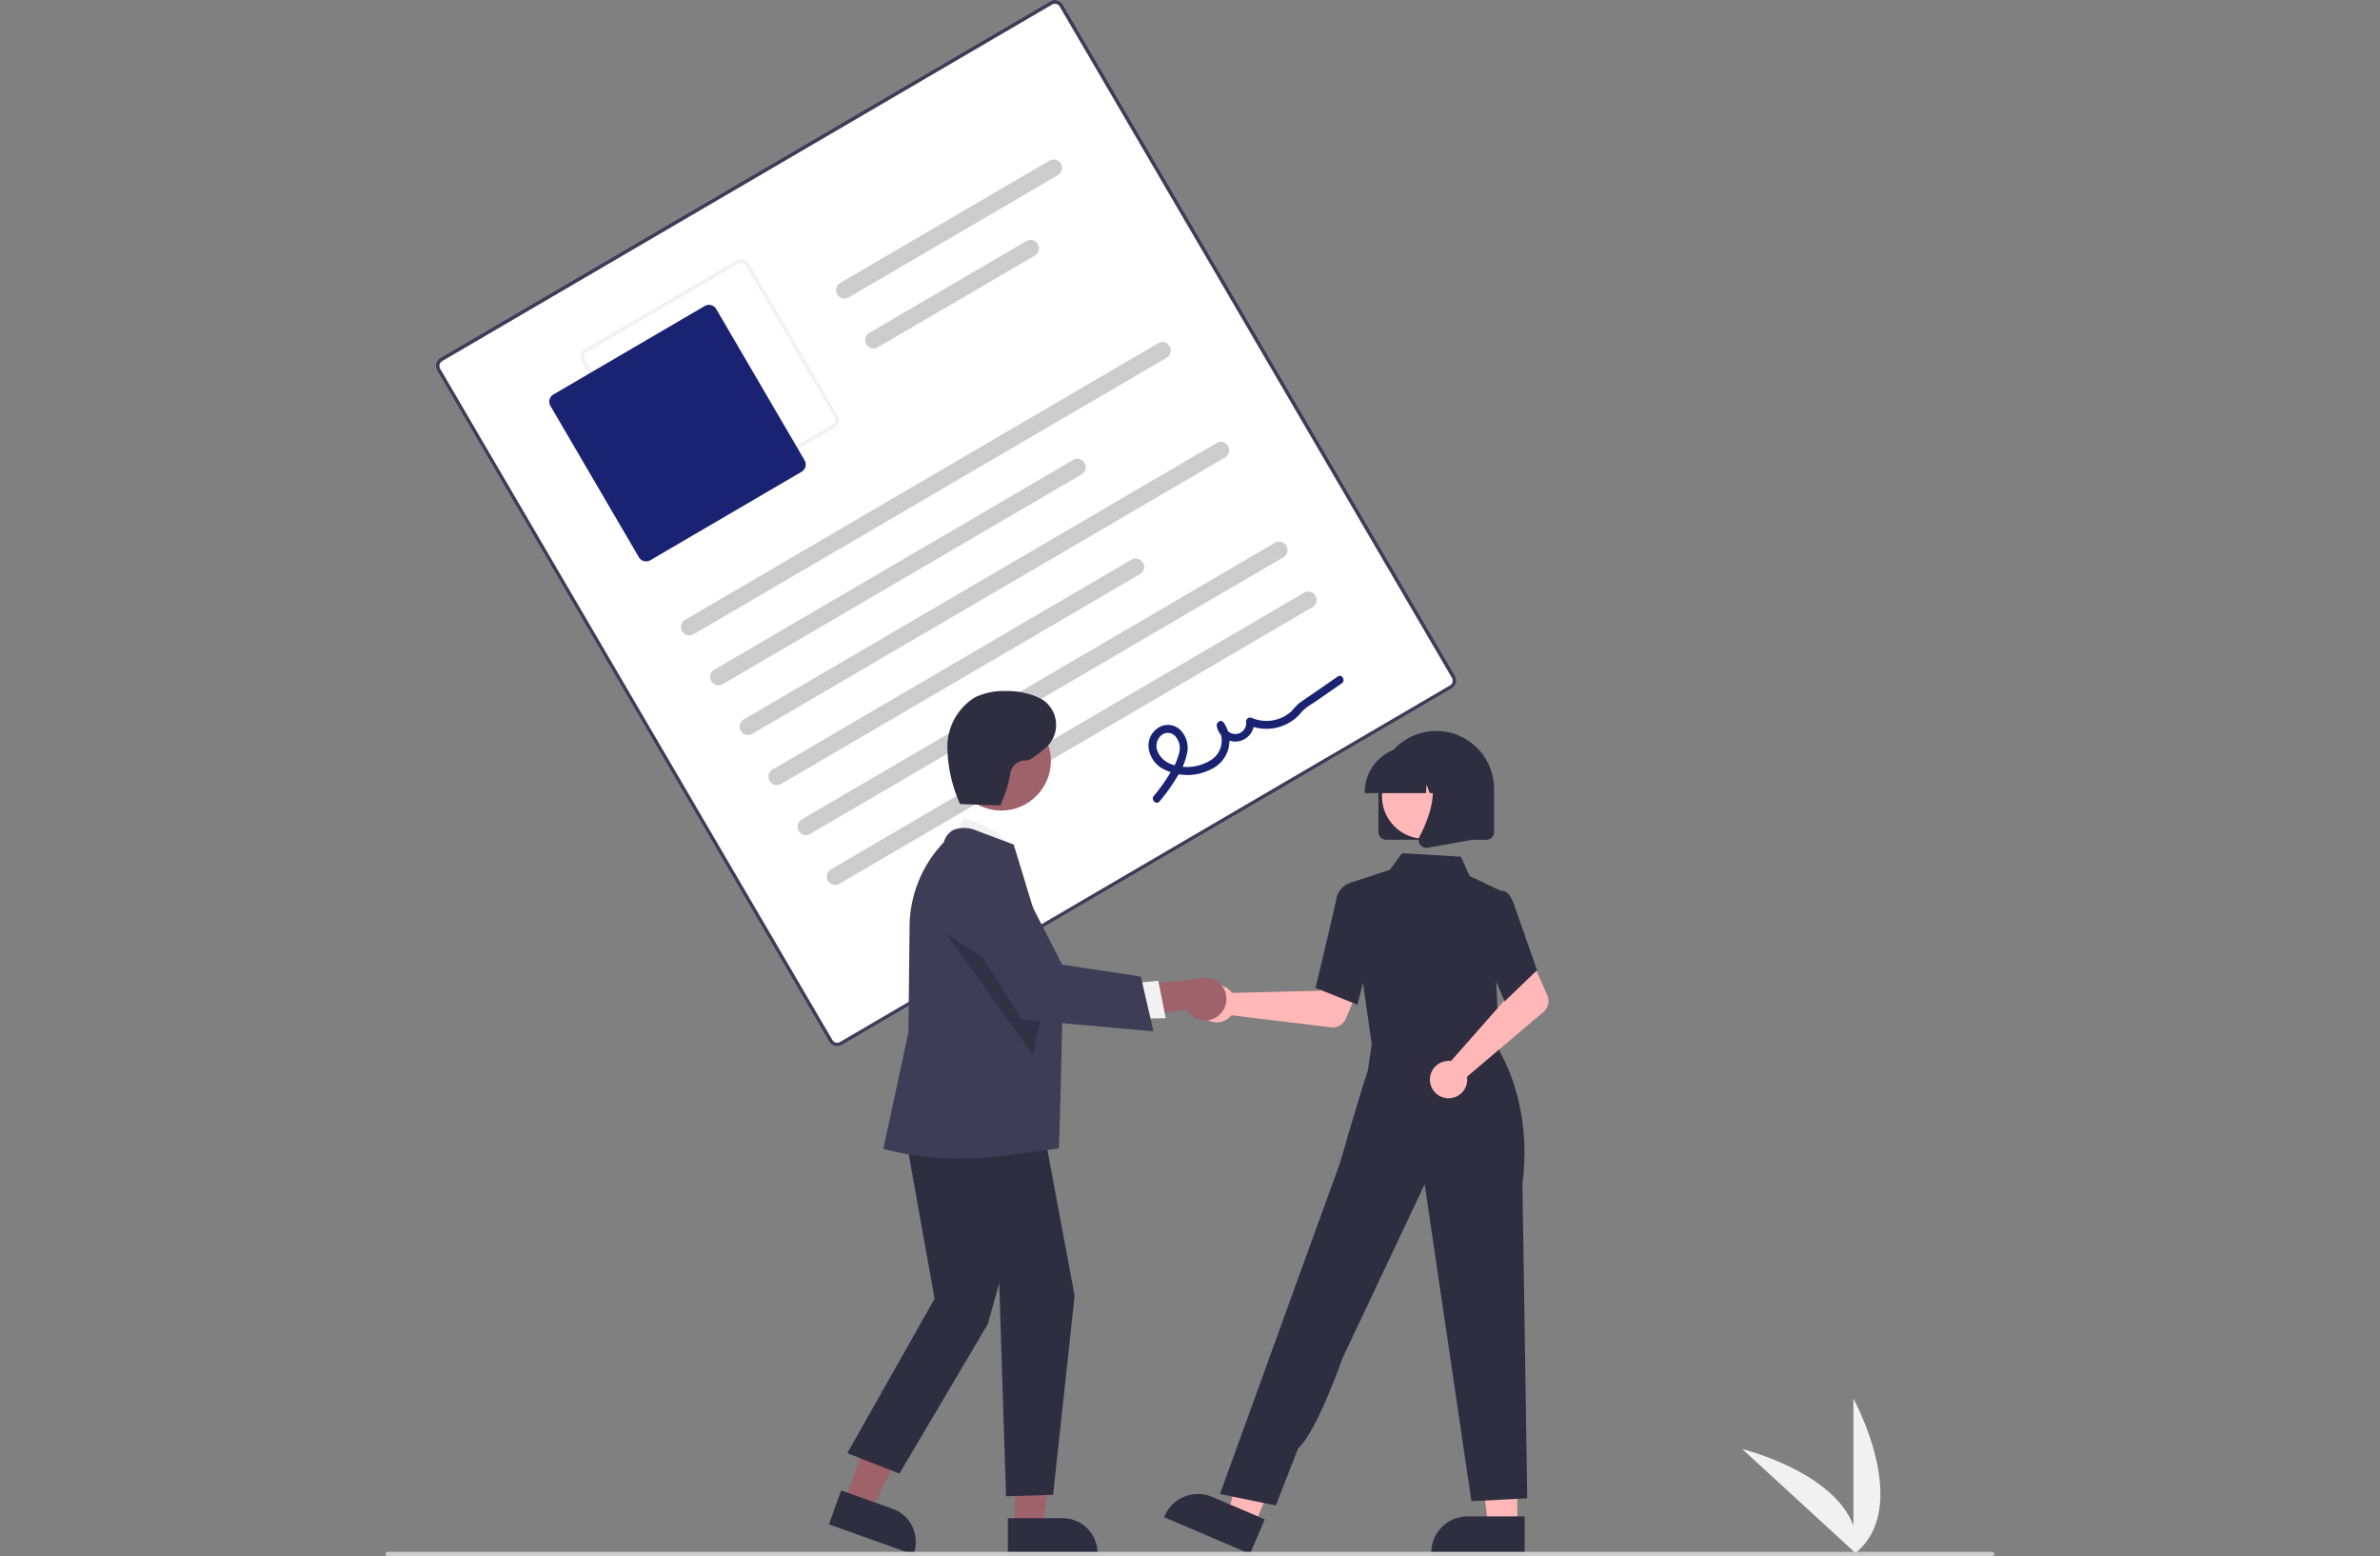 <svg xmlns="http://www.w3.org/2000/svg" xmlns:xlink="http://www.w3.org/1999/xlink" width="205" height="134" viewBox="0 0 205 134">
  <rect x="0" y="0" width="205" height="134" fill="#808080" stroke="none"/>
  <defs>
    <clipPath id="clip-path">
      <rect id="長方形_1716" data-name="長方形 1716" width="205" height="134" transform="translate(2793 5725)" fill="#fff"/>
    </clipPath>
  </defs>
  <g id="マスクグループ_19" data-name="マスクグループ 19" transform="translate(-2793 -5725)" clip-path="url(#clip-path)">
    <g id="undraw_agreement_re_d4dv" transform="translate(2826.21 5725)">
      <path id="パス_1638" data-name="パス 1638" d="M168.6,150.46V137.022S173.837,146.549,168.6,150.46Z" transform="translate(-42.169 -16.594)" fill="#f1f1f1"/>
      <path id="パス_1639" data-name="パス 1639" d="M168.924,150.458l-9.9-9.088S169.584,143.955,168.924,150.458Z" transform="translate(-42.169 -16.594)" fill="#f1f1f1"/>
      <path id="パス_1640" data-name="パス 1640" d="M134.008,75.888l-52.531,30.7a.8.8,0,0,1-1.1-.288L46.6,48.5a.8.8,0,0,1,.288-1.1L99.417,16.7a.8.8,0,0,1,1.1.288L134.3,74.79A.8.8,0,0,1,134.008,75.888Z" transform="translate(-42.169 -16.594)" fill="#fff"/>
      <path id="パス_1641" data-name="パス 1641" d="M134.008,75.888l-52.531,30.7a.8.8,0,0,1-1.1-.288L46.6,48.5a.8.8,0,0,1,.288-1.1L99.417,16.7a.8.8,0,0,1,1.1.288L134.3,74.79A.8.8,0,0,1,134.008,75.888Zm-86.961-28.2a.482.482,0,0,0-.173.659l33.781,57.8a.482.482,0,0,0,.659.173l52.531-30.7a.482.482,0,0,0,.173-.659l-33.781-57.8a.482.482,0,0,0-.659-.173Z" transform="translate(-42.169 -16.594)" fill="#3f3d56"/>
      <path id="パス_1642" data-name="パス 1642" d="M80.815,53.439,67.786,61.054a.8.8,0,0,1-1.1-.288L59.073,47.738a.8.8,0,0,1,.288-1.1L72.39,39.024a.8.8,0,0,1,1.1.288L81.1,52.341A.8.8,0,0,1,80.815,53.439ZM59.523,46.917a.482.482,0,0,0-.173.659L66.965,60.6a.482.482,0,0,0,.659.173l13.029-7.615a.482.482,0,0,0,.173-.659L73.211,39.475a.482.482,0,0,0-.659-.173Z" transform="translate(-42.169 -16.594)" fill="#f2f2f2"/>
      <path id="パス_1643" data-name="パス 1643" d="M78,57.221,64.975,64.836a.723.723,0,0,1-.988-.259L56.372,51.548a.723.723,0,0,1,.259-.988L69.66,42.944a.723.723,0,0,1,.988.259l7.615,13.029a.723.723,0,0,1-.259.988Z" transform="translate(-42.169 -16.594)" fill="#1a2272"/>
      <path id="パス_1644" data-name="パス 1644" d="M109.452,47.395,68.7,71.212a.722.722,0,0,1-.729-1.247l40.75-23.817a.722.722,0,0,1,.729,1.247Z" transform="translate(-42.169 -16.594)" fill="#ccc"/>
      <path id="パス_1645" data-name="パス 1645" d="M102.122,57.443,71.213,75.508a.722.722,0,1,1-.729-1.247L101.393,56.2a.722.722,0,1,1,.729,1.247Z" transform="translate(-42.169 -16.594)" fill="#ccc"/>
      <path id="パス_1646" data-name="パス 1646" d="M100.078,31.675,82.059,42.206a.722.722,0,0,1-.729-1.247L99.349,30.427a.722.722,0,0,1,.729,1.247Z" transform="translate(-42.169 -16.594)" fill="#ccc"/>
      <path id="パス_1647" data-name="パス 1647" d="M98.093,38.6,84.571,46.5a.722.722,0,0,1-.729-1.247l13.522-7.9a.722.722,0,0,1,.729,1.247Z" transform="translate(-42.169 -16.594)" fill="#ccc"/>
      <path id="パス_1648" data-name="パス 1648" d="M114.474,55.988,73.724,79.805A.722.722,0,0,1,73,78.558l40.75-23.817a.722.722,0,1,1,.729,1.247Z" transform="translate(-42.169 -16.594)" fill="#ccc"/>
      <path id="パス_1649" data-name="パス 1649" d="M107.145,66.037,76.236,84.1a.722.722,0,0,1-.729-1.247l30.909-18.065a.722.722,0,1,1,.729,1.247Z" transform="translate(-42.169 -16.594)" fill="#ccc"/>
      <path id="パス_1650" data-name="パス 1650" d="M119.5,64.582,78.747,88.4a.722.722,0,1,1-.729-1.247l40.75-23.817a.722.722,0,1,1,.729,1.247Z" transform="translate(-42.169 -16.594)" fill="#ccc"/>
      <path id="パス_1651" data-name="パス 1651" d="M122.008,68.878,81.258,92.7a.722.722,0,0,1-.729-1.247l40.75-23.817a.722.722,0,1,1,.729,1.247Z" transform="translate(-42.169 -16.594)" fill="#ccc"/>
      <path id="パス_1652" data-name="パス 1652" d="M108.831,85.605a15.735,15.735,0,0,0,1.524-2.131,5.659,5.659,0,0,0,.884-2.2,2.17,2.17,0,0,0-.65-1.855,1.527,1.527,0,0,0-1.792-.2,1.822,1.822,0,0,0-.915,1.627,2.407,2.407,0,0,0,1.028,1.823,4.43,4.43,0,0,0,4.369.163,2.7,2.7,0,0,0,1.057-4.045c-.236-.279-.63.033-.57.333a1.62,1.62,0,0,0,3.21-.4l-.511.3a3.9,3.9,0,0,0,3.879-.416,3.617,3.617,0,0,0,.726-.7,4.26,4.26,0,0,1,1.01-.772l2.45-1.693c.36-.249.018-.843-.346-.591l-2.219,1.533c-.37.256-.742.508-1.11.767a7.6,7.6,0,0,0-.663.7,3.212,3.212,0,0,1-3.391.574.347.347,0,0,0-.511.3.938.938,0,1,1-1.862.221l-.57.333a1.971,1.971,0,0,1-.6,2.77,3.887,3.887,0,0,1-3.4.358,2.008,2.008,0,0,1-1.182-1.085,1.2,1.2,0,0,1,.272-1.37.859.859,0,0,1,1.194-.013,1.536,1.536,0,0,1,.407,1.386,5.552,5.552,0,0,1-.842,1.905,14.638,14.638,0,0,1-1.363,1.9c-.283.334.2.816.491.478Z" transform="translate(-42.169 -16.594)" fill="#1a2272"/>
      <path id="パス_1653" data-name="パス 1653" d="M114.913,101.893a1.613,1.613,0,0,1,.162.2l7.588-.186.885-1.618,2.616,1.017-1.289,3.016a1.224,1.224,0,0,1-1.273.734l-8.573-1.036a1.607,1.607,0,1,1-.116-2.124Z" transform="translate(-42.169 -16.594)" fill="#ffb7b7"/>
      <path id="パス_1654" data-name="パス 1654" d="M97.481,131.383h-2.5L93.8,121.759h3.682Z" fill="#ffb7b7"/>
      <path id="パス_1655" data-name="パス 1655" d="M140.285,150.4H132.24v-.1a3.132,3.132,0,0,1,3.131-3.131h4.914Z" transform="translate(-42.169 -16.594)" fill="#2f2e41"/>
      <path id="パス_1656" data-name="パス 1656" d="M74.825,131.328l-2.294-.98,2.689-9.316,3.386,1.447Z" fill="#ffb7b7"/>
      <path id="パス_1657" data-name="パス 1657" d="M116.628,150.4l-7.4-3.161.04-.094a3.132,3.132,0,0,1,4.11-1.65h0l4.519,1.93Z" transform="translate(-42.169 -16.594)" fill="#2f2e41"/>
      <path id="パス_1658" data-name="パス 1658" d="M85.353,87.384l-.181,2.924,5.274.564,5.518.591-1.624-4.44Z" fill="#ffb7b7"/>
      <path id="パス_1659" data-name="パス 1659" d="M127.175,106.939l-2.049-14.283,3.551-1.164,1.043-1.43,5.076.3.745,1.669,2.706,1.279-.416,7.724.3,6.462Z" transform="translate(-42.169 -16.594)" fill="#2f2e41"/>
      <path id="パス_1660" data-name="パス 1660" d="M125.885,103.112l-3.612-1.445.015-.064c.016-.065,1.553-6.489,1.757-7.522a1.8,1.8,0,0,1,1.023-1.385l.024-.009,1.43.435.628,4.933Z" transform="translate(-42.169 -16.594)" fill="#2f2e41"/>
      <path id="パス_1661" data-name="パス 1661" d="M118.851,146.23l-4.808-.986,7.685-21.206,2.63-7.233s1.668-5.8,2.422-8.044l.455-3.011L138,106.942s3.007,4.416,2.094,11.615l.413,27.057-4.808.247-4.027-27.288L124.6,133.532s-2.228,6.384-3.822,7.767Z" transform="translate(-42.169 -16.594)" fill="#2f2e41"/>
      <path id="パス_1662" data-name="パス 1662" d="M133.684,107.947a1.612,1.612,0,0,1,.253.014l5.023-5.691-.584-1.749,2.524-1.227,1.335,3a1.224,1.224,0,0,1-.327,1.433l-6.588,5.583a1.607,1.607,0,1,1-1.636-1.358Z" transform="translate(-42.169 -16.594)" fill="#ffb7b7"/>
      <path id="パス_1663" data-name="パス 1663" d="M138.56,102.824l-2.1-4.929.817-3.433.881-1.112a.507.507,0,0,1,.408,0c.325.131.6.531.822,1.191l1.964,5.594Z" transform="translate(-42.169 -16.594)" fill="#2f2e41"/>
      <path id="パス_1664" data-name="パス 1664" d="M127.689,88.236V84.52a4.979,4.979,0,1,1,9.959,0v3.716a.67.67,0,0,1-.669.669h-8.621a.67.67,0,0,1-.669-.669Z" transform="translate(-42.169 -16.594)" fill="#2f2e41"/>
      <circle id="楕円形_143" data-name="楕円形 143" cx="3.651" cy="3.651" r="3.651" transform="translate(85.825 64.923)" fill="#ffb7b7"/>
      <path id="パス_1665" data-name="パス 1665" d="M126.511,84.817a3.943,3.943,0,0,1,3.939-3.939h.743a3.943,3.943,0,0,1,3.939,3.939v.074h-1.571l-.536-1.5-.107,1.5h-.812l-.27-.757-.054.757h-5.271Z" transform="translate(-42.169 -16.594)" fill="#2f2e41"/>
      <path id="パス_1666" data-name="パス 1666" d="M131.285,89.323a.659.659,0,0,1-.052-.7c.788-1.5,1.89-4.266.427-5.973l-.105-.123H135.8v6.379l-3.86.681a.685.685,0,0,1-.118.01.666.666,0,0,1-.54-.276Z" transform="translate(-42.169 -16.594)" fill="#2f2e41"/>
      <path id="パス_1667" data-name="パス 1667" d="M39.55,129.281l2.255.806,4.181-8.314-3.328-1.189Z" fill="#9f616a"/>
      <path id="パス_1668" data-name="パス 1668" d="M80.362,147.855l1.044-2.922,4.441,1.587a3.009,3.009,0,0,1,1.819,3.841l-.033.092Z" transform="translate(-42.169 -16.594)" fill="#2f2e41"/>
      <path id="パス_1669" data-name="パス 1669" d="M54.213,131.511h2.395l1.139-9.236H54.212Z" fill="#9f616a"/>
      <path id="パス_1670" data-name="パス 1670" d="M95.771,147.324h4.716a3.005,3.005,0,0,1,3.005,3.005v.1H95.771Z" transform="translate(-42.169 -16.594)" fill="#2f2e41"/>
      <path id="パス_1671" data-name="パス 1671" d="M90.924,89.1l1.041-2.058s3.88.972,4.232,3.22Z" transform="translate(-42.169 -16.594)" fill="#f1f1f1"/>
      <path id="パス_1672" data-name="パス 1672" d="M44.459,96.033l2.832,15.8-7.52,13.3,4.492,1.758L51.881,114l.977-3.516.586,18.36,4.052-.123,1.857-17.144L56.373,95.642Z" fill="#2f2e41"/>
      <path id="パス_1673" data-name="パス 1673" d="M92,116.363a26.136,26.136,0,0,1-6.861-.808l-.1-.02,2.167-10.047.1-9.268a10.583,10.583,0,0,1,2.943-7.09,1.69,1.69,0,0,1,.9-1.1,2.68,2.68,0,0,1,1.96.1l3.162,1.186.015.044c.038.112,4.2,13.786,4.2,13.786s-.252,11.947-.34,12.339C100.154,115.478,94.315,116.363,92,116.363Z" transform="translate(-42.169 -16.594)" fill="#3f3d56"/>
      <circle id="楕円形_144" data-name="楕円形 144" cx="4.274" cy="4.274" r="4.274" transform="translate(48.757 61.25)" fill="#9f616a"/>
      <path id="パス_1674" data-name="パス 1674" d="M48.266,80.383l7.478,10.433,1.1-4.872Z" opacity="0.2"/>
      <path id="パス_1675" data-name="パス 1675" d="M113.878,104.076a1.834,1.834,0,0,1-2.754-.571l-6.436,1.03,1.394-3.087,5.9-.505a1.844,1.844,0,0,1,1.9,3.133Z" transform="translate(-42.169 -16.594)" fill="#9f616a"/>
      <path id="パス_1676" data-name="パス 1676" d="M64.245,84.679l2.313-.227.641,3.226-2.91.051Z" fill="#f1f1f1"/>
      <path id="パス_1677" data-name="パス 1677" d="M108.31,105.4l-11.326-1.008-5.719-9.1-.018-.08a3.131,3.131,0,0,1,5.845-2.1l3.357,6.548,6.775,1.024Z" transform="translate(-42.169 -16.594)" fill="#3f3d56"/>
      <path id="パス_1678" data-name="パス 1678" d="M91.559,85.829l3.548.127a10.252,10.252,0,0,0,.88-2.81,1.321,1.321,0,0,1,1.378-1.069c.266.025.935-.471,1.626-1.059a2.606,2.606,0,0,0-.2-4.152q-.059-.039-.116-.071a6.313,6.313,0,0,0-3.014-.693,5.637,5.637,0,0,0-2.747.554A5,5,0,0,0,90.561,80.9a12.346,12.346,0,0,0,1.088,4.923" transform="translate(-42.169 -16.594)" fill="#2f2e41"/>
      <path id="パス_1679" data-name="パス 1679" d="M180.489,150.594H42.354a.186.186,0,0,1,0-.372H180.563a.186.186,0,0,1,.186.186C180.749,150.511,180.592,150.594,180.489,150.594Z" transform="translate(-42.169 -16.594)" fill="#cbcbcb"/>
    </g>
  </g>
</svg>
